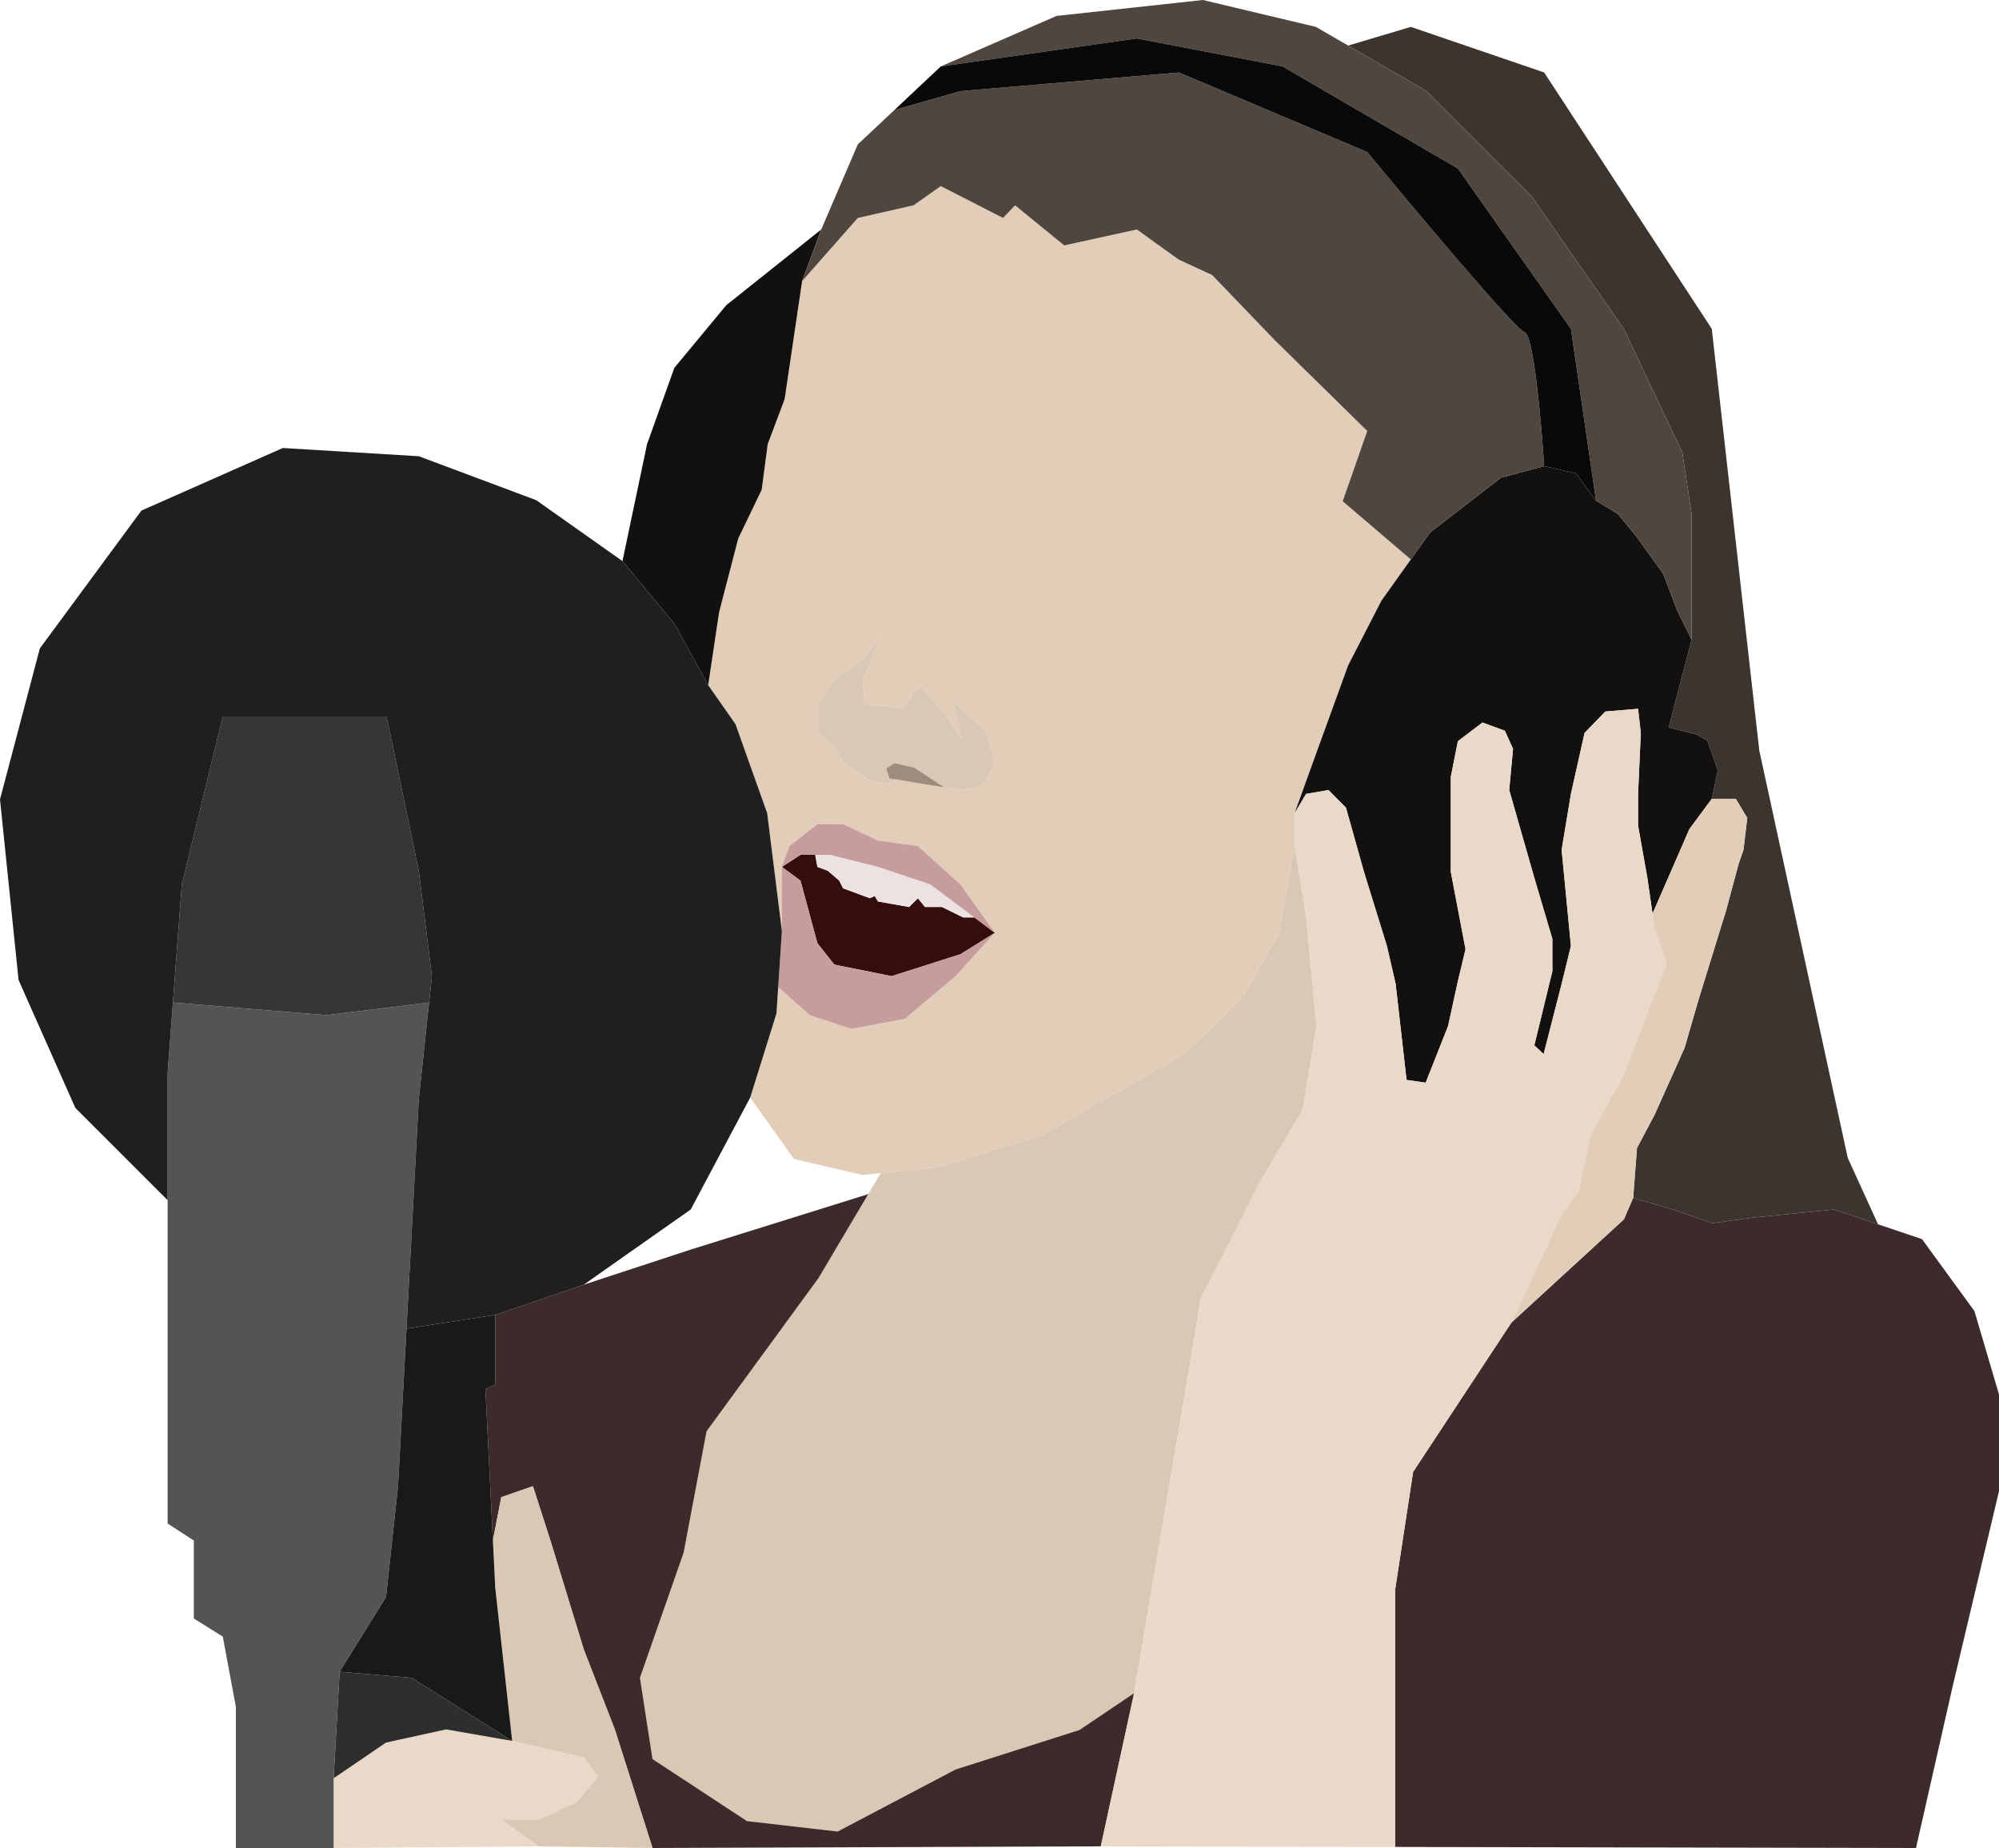 <svg width="291" height="269" fill="none" xmlns="http://www.w3.org/2000/svg"><path fill-rule="evenodd" clip-rule="evenodd" d="M104.684 89.107l-1.59 10.63 3.974 5.673 4.611 12.947 2.146 17.182v-9.35l1.112-3.037 4.054-3.197h3.736l5.087 2.398 5.803.799 6.2 5.594 5.007 7.033-5.723 6.313-7.392 6.234-7.79 1.438-6.041-1.998-4.594-4.076-.254 3.836-3.816 12.228 6.359 8.95 9.936 2.318 2.703-.272 8.425-.847 14.944-4.635 20.825-11.828 8.426-8.151 5.325-9.351 2.305-12.946v-4.635l2.306-6.394 5.484-15.104 4.849-9.43 4.279-5.994-9.923-8.47 3.577-10.23-13.513-13.267-9.061-9.43-4.849-2.237-6.12-4.396-10.572 2.318-7.154-5.834-1.748 1.838-9.062-4.635-3.974 2.797-8.108 1.838-8.107 9.19-2.544 17.182-2.464 6.554-.874 6.633-3.418 7.112-2.782 10.71zm38.869 17.342l1.271 4.635-1.828 3.277-3.179.639-2.305-.375-3.1-.504-3.816-.639-1.589.639-2.782-.639-3.498-2.637-1.192-2.078-2.544-2.318v-3.916l2.305-3.436 4.611-3.357 2.543-3.596-2.861 6.953.318 3.436 5.484.56 2.544-3.357 3.895 4.555 2.225 3.517-1.272-5.674 4.77 4.315z" fill="#E1CDB8"/><path d="M144.824 111.084l-1.271-4.635-4.77-4.315 1.272 5.674-2.225-3.517-3.895-4.555-2.544 3.357-5.484-.56-.318-3.436 2.861-6.953-2.543 3.596-4.611 3.357-2.305 3.436v3.916l2.544 2.318 1.192 2.078 3.498 2.637 2.782.639 1.589-.639-1.113-.16-.476-1.438 1.192-.8 2.861.64 4.452 2.901 2.305.375 3.179-.639 1.828-3.277z" fill="#DAC8B5"/><path d="M130.596 113.482l3.816.639 3.1.504-4.452-2.901-2.861-.64-1.192.8.476 1.438 1.113.16z" fill="#9D8D7C"/><path d="M113.825 126.189l2.702 1.998 2.464 9.11 2.464 3.117 8.346 1.678 10.016-3.197 5.007-3.116-2.984-2.238h-1.626l-3.1-1.518h-2.464l-1.033-1.279-1.272 1.279-4.531-.8-.477-.799-.715.32-3.895-1.439-.556-1.118-1.669-1.439-1.511-.559-.318-1.759h-2.146l-2.702 1.759z" fill="#340D0D"/><path d="M127.814 126.189l-6.995-1.759h-2.146l.318 1.759 1.511.559 1.669 1.439.556 1.118 3.895 1.439.715-.32.477.799 4.531.8 1.272-1.279 1.033 1.279h2.464l3.1 1.518h1.626l-6.395-4.795-7.631-2.557z" fill="#EDE2E2"/><path d="M113.825 135.539l-.541 8.151 4.594 4.076 6.041 1.998 7.79-1.438 7.392-6.234 5.723-6.313-5.007 3.116-10.016 3.197-8.346-1.678-2.464-3.117-2.464-9.11-2.702-1.998v9.35z" fill="#C79C9C"/><path d="M144.824 135.779l-5.007-7.033-6.2-5.594-5.803-.799-5.087-2.398h-3.736l-4.054 3.197-1.112 3.037 2.702-1.759h4.292l6.995 1.759 7.631 2.557 6.395 4.795 2.984 2.238z" fill="#C79C9C"/><path d="M254.993 177.255l12.002-1.198 6.399 2.157-4.412-9.669-12.877-59.299-6.915-61.376-24.402-37.321-19.408-6.633-9.128 2.717 11.446 6.633L222.88 28.45l13.513 19.42 8.505 17.982 1.351 8.95v18.301l-3.338 12.787 4.133 1.039 1.51.879 1.51 4.315-.874 4.156h3.498l1.669 2.797-.557 4.635-.715 2.078-1.828 6.793-3.975 12.867-2.066 7.112-4.372 9.75-2.544 4.795-.556 7.272 5.803 1.679 5.723 1.998 5.723-.8z" fill="#3C352F"/><path d="M249.19 116.279l.874-4.156-1.51-4.315-1.51-.879-4.133-1.039 3.338-12.787-2.067-4.156-2.066-5.434-3.736-5.195-2.862-3.516-3.179-1.918-2.941-3.996-4.61-1.039-6.28 1.679-10.333 7.991-2.795 3.916-4.279 5.994-4.849 9.43-5.484 15.104-2.306 6.394 1.67-2.797 3.259-.56 2.543 2.558 2.623 9.35 3.339 10.789 1.271 5.514 1.59 13.985 2.782.4 3.259-8.231 1.431-6.554 1.113-4.635-2.146-11.268v-13.826l1.033-5.194 3.577-2.717 3.259 1.198 1.192 2.638-.556 5.993 3.656 12.787 2.623 8.871v4.715l-2.623 10.789 1.351 1.278 2.623-10.229 1.352-5.514-1.352-13.986 1.352-8.151 1.987-8.871 3.02-3.117 4.769-.399.398 3.516-.398 8.871v4.635l1.352 7.592.755 5.197 5.365-12.31 3.259-4.395zM119.548 33.405l-13.831 11.029-7.551 9.11-3.974 11.109-3.577 17.022 7.55 9.11 4.929 8.951 1.59-10.629 2.782-10.709 3.418-7.112.874-6.633 2.464-6.554 2.544-17.182 2.782-7.512z" fill="#131010"/><path fill-rule="evenodd" clip-rule="evenodd" d="M246.249 74.802v18.301l-2.067-4.156-2.066-5.434-3.736-5.195-2.862-3.516-3.179-1.918-3.656-25.014-16.454-23.335L186.714 9.67l-21.223-4.076-28.536 4.076 16.851-7.352L175.109 0l16.453 3.916 4.69 2.717 11.446 6.633L222.88 28.45l13.513 19.42 8.505 17.982 1.351 8.95zm-116.05-58.786l-5.326 5.002-5.325 12.387-2.782 7.512 8.107-9.19 8.108-1.838 3.974-2.797 9.062 4.635 1.748-1.838 7.154 5.834 10.572-2.318 6.12 4.396 4.849 2.237 9.061 9.43 13.513 13.267-3.577 10.23 9.923 8.47 2.795-3.916 10.333-7.991 6.28-1.679c-.398-6.34-1.526-19.116-2.862-19.5-1.335-.383-15.818-17.634-22.892-26.212l-27.423-11.588-31.794 2.717-9.618 2.75z" fill="#4F463F"/><path d="M224.788 67.85l4.61 1.038 2.941 3.996-3.656-25.014-16.454-23.335L186.714 9.67l-21.223-4.076-28.536 4.076-6.756 6.346 9.618-2.75 31.794-2.717 27.423 11.588c7.074 8.578 21.557 25.83 22.892 26.213 1.336.383 2.464 13.16 2.862 19.5z" fill="#0A0909"/><path d="M151.581 165.268l-14.944 4.635-8.425.847-1.818 3.069-7.244 12.227-16.294 22.297-3.339 17.662-6.359 18.221 1.828 11.827 13.752 9.031 13.194 1.518 17.169-9.03 18.044-5.754 7.948-5.355 7.949-46.831 1.749-10.549 8.505-16.782 6.359-10.789 1.987-12.147-1.51-16.064-1.67-10.309-2.305 12.946-5.325 9.351-8.426 8.151-20.825 11.828z" fill="#DAC8B5"/><path d="M102.856 208.343l16.294-22.297 7.244-12.227-25.844 8.072-15.579 5.114-12.877 4.396v10.149l-1.43.64 1.09 22.057 1.215-6.314 4.61-1.598 2.623 8.151 4.769 15.584 4.53 11.668L94.987 269l65.259-.24 4.848-22.297-7.948 5.355-18.044 5.754-17.169 9.03-13.194-1.518-13.752-9.031-1.828-11.827 6.36-18.221 3.338-17.662zM278.918 269l5.326-23.496 6.756-28.45v-14.065l-3.577-12.148-7.631-10.469-6.398-2.158-6.399-2.157-12.002 1.198-5.723.8-5.723-1.998-5.803-1.679-1.351 3.117-16.374 15.025-14.308 21.737-2.623 17.182v37.408l75.83.153z" fill="#3D2B2B"/><path d="M188.462 118.357v4.635l1.67 10.309 1.51 16.064-1.987 12.147-6.359 10.789-8.505 16.782-1.749 10.549-7.949 46.831-4.848 22.297 42.843.087v-37.408l2.623-17.182 14.308-21.737 7.312-15.744 2.464-3.357 1.749-8.231 4.849-8.791 6.2-16.223-1.749-5.035-.278-2.155-.755-5.197-1.352-7.592v-4.635l.398-8.871-.398-3.516-4.769.399-3.02 3.117-1.987 8.871-1.352 8.151 1.352 13.986-1.352 5.514-2.623 10.229-1.351-1.278 2.623-10.789v-4.715l-2.623-8.871L219.701 115l.556-5.993-1.192-2.638-3.259-1.198-3.577 2.717-1.033 5.194v13.826l2.146 11.268-1.113 4.635-1.431 6.554-3.259 8.231-2.782-.4-1.59-13.985-1.271-5.514-3.339-10.789-2.623-9.35-2.543-2.558-3.259.56-1.67 2.797z" fill="#EAD9C8"/><path d="M237.744 174.378l.556-7.272 2.544-4.795 4.372-9.75 2.066-7.112 3.975-12.867 1.828-6.793.715-2.078.557-4.635-1.669-2.797h-3.498l-3.259 4.395-5.365 12.31.278 2.155 1.749 5.035-6.2 16.223-4.849 8.791-1.749 8.231-2.464 3.357-7.312 15.744 16.374-15.025 1.351-3.117z" fill="#E1CDB8"/><path d="M84.971 255.814l-10.413-2.398-9.618-1.678-8.743 1.918-7.63 5.195V269l29.85-.24-5.448-3.916h5.564l5.484-2.557 3.02-3.676-2.066-2.797z" fill="#EAD9C8"/><path d="M72.094 231.119l2.464 22.297 10.413 2.398 2.067 2.797-3.02 3.676-5.485 2.557h-5.564l5.448 3.916 16.57.24-5.485-17.262-4.531-11.668-4.77-15.584-2.622-8.151-4.61 1.598-1.215 6.314.34 6.872z" fill="#DAC8B5"/><path d="M48.566 269v-10.149l.875-15.504 6.756-10.869 1.749-16.143 1.23-22.936 1.79-33.406 1.499-14.065-14.932 1.838-22.36-1.838-.77 10.229v65.612l3.815 2.478v11.348l4.213 2.637 1.907 10.229V269h14.228z" fill="#545454"/><path d="M48.566 258.851l7.63-5.195 8.745-1.918 9.617 1.678-14.625-9.19-10.492-.879-.875 15.504z" fill="#2E2E2E"/><path d="M32.43 104.291l-5.961 24.455-1.295 17.182 22.359 1.838 14.932-1.838.409-3.836-1.908-15.344-4.69-22.457H32.43z" fill="#363636"/><path d="M98.166 90.785l-7.551-9.11-12.56-8.87-17.089-6.394-19.792-1.199-20.587 9.11-14.784 20.06L0 116.359l2.703 26.293 8.266 18.62 13.433 13.426v-18.541l.772-10.229 1.295-17.182 5.962-24.455h23.845l4.69 22.457 1.908 15.344-.409 3.836-1.499 14.065-1.79 33.406 12.918-1.998 12.877-4.396 15.579-10.948 8.664-16.303 3.816-12.228.254-3.836.541-8.151-2.146-17.182-4.611-12.947-3.974-5.674-4.928-8.95z" fill="#1F1F1F"/><path d="M72.094 201.55v-10.149l-12.919 1.998-1.23 22.936-1.748 16.143-6.756 10.869 10.492.879 14.625 9.19-2.464-22.297-.34-6.872-1.09-22.057 1.43-.64z" fill="#191919"/></svg>